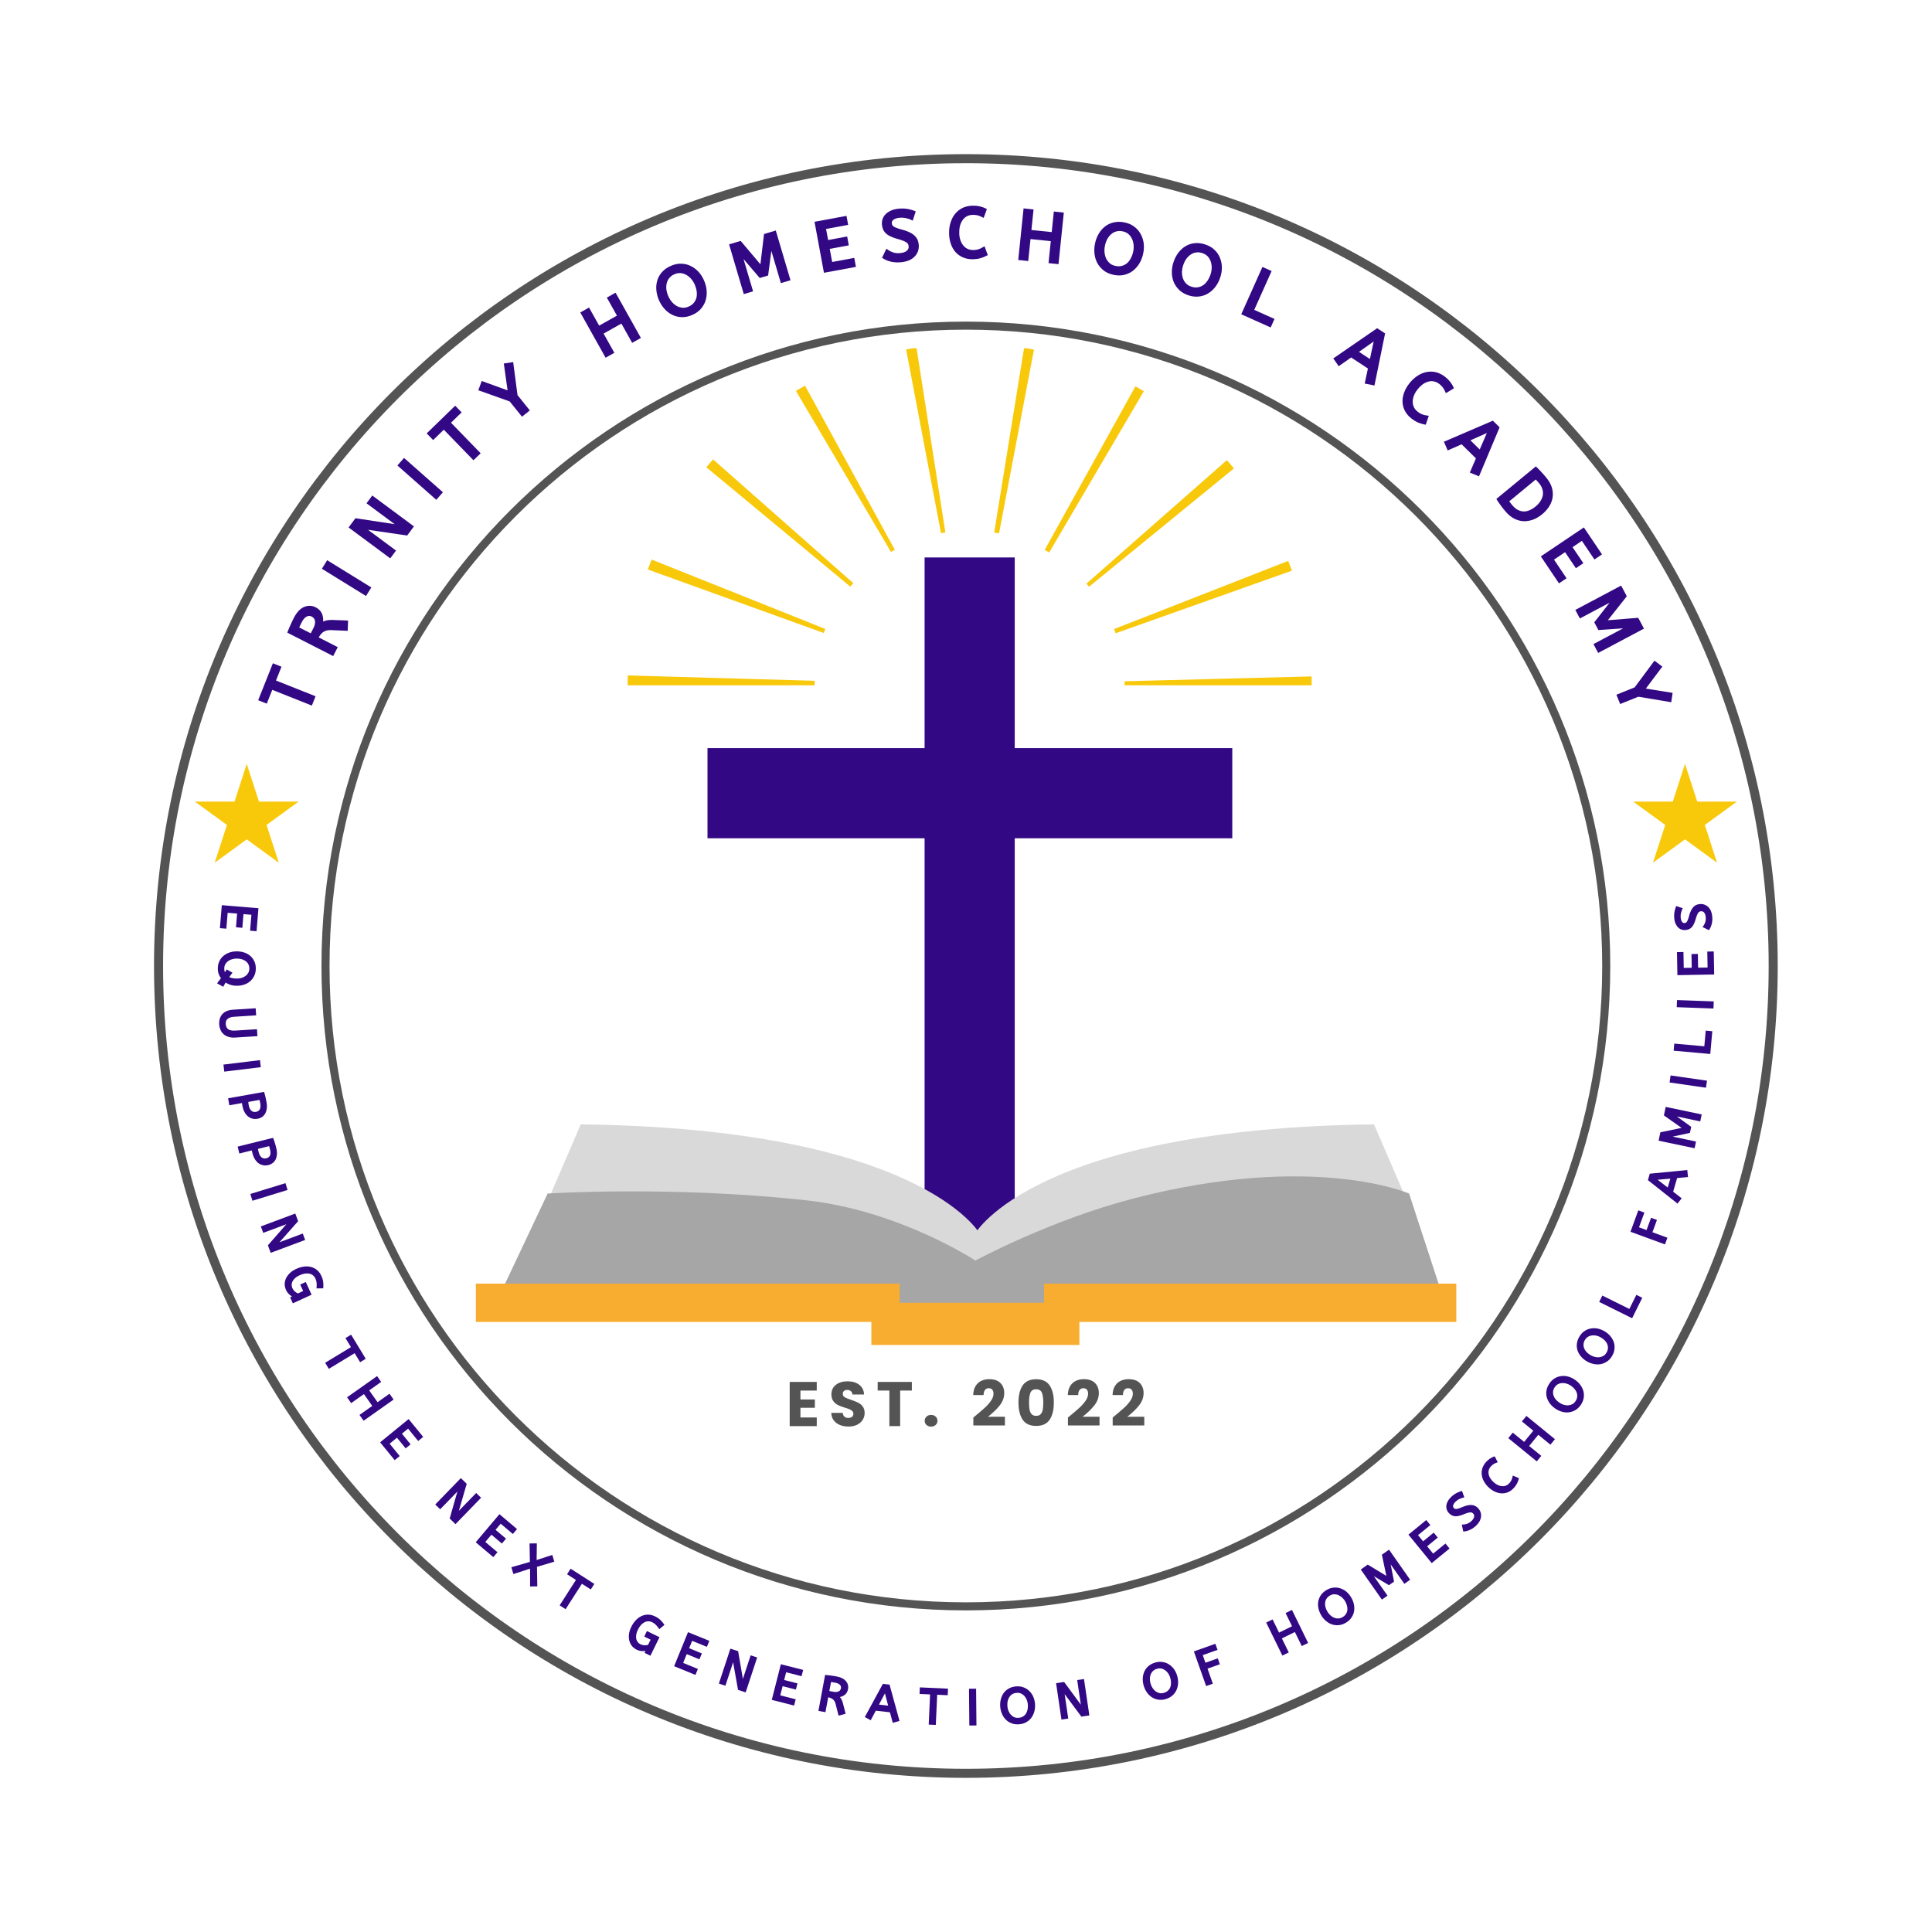 <?xml version="1.0" encoding="UTF-8"?>
<svg data-bbox="114.796 114.886 1210.22 1210.22" height="1920" viewBox="0 0 1440 1440" width="1920" xmlns="http://www.w3.org/2000/svg" data-type="ugc">
    <g>
        <defs>
            <clipPath id="98f72134-ca44-4850-bebf-e161c6ad7f40">
                <path d="M114.797 114.887h1210.219v1210.218H114.796Zm0 0"/>
            </clipPath>
            <clipPath id="a287b561-e64f-4655-badd-ef2a23153eb6">
                <path d="M719.906 114.887c-334.195 0-605.11 270.918-605.11 605.11 0 334.194 270.915 605.108 605.11 605.108 334.192 0 605.11-270.914 605.11-605.109 0-334.191-270.918-605.11-605.11-605.11m0 0"/>
            </clipPath>
            <clipPath id="fef4dafa-47d9-417c-9ee8-8ad4007b985b">
                <path d="M239.61 239.703h960.585v960.586H239.61Zm0 0"/>
            </clipPath>
            <clipPath id="a708f2f5-428b-4298-9fe3-edcfde55168c">
                <path d="M719.902 239.703c-265.257 0-480.293 215.031-480.293 480.293 0 265.258 215.036 480.293 480.293 480.293s480.293-215.035 480.293-480.293c0-265.262-215.035-480.293-480.293-480.293m0 0"/>
            </clipPath>
            <clipPath id="8dec70a8-d3d2-4458-84dd-3f4147a90029">
                <path d="M527.332 415.492h391.145v504.395H527.332Zm0 0"/>
            </clipPath>
            <clipPath id="acf4fdd5-eb35-4c01-862d-5aa19e4f29e1">
                <path d="M467.79 259.55h510.108v251.247H467.79Zm0 0"/>
            </clipPath>
            <clipPath id="f8feaff2-c26d-4cd9-90d9-f870a598bc18">
                <path d="M354.55 956h730.9v30h-730.9Zm0 0"/>
            </clipPath>
            <clipPath id="a9feefec-1785-4bfc-9dc1-07e8110e4874">
                <path d="M649 971h156v31.52H649Zm0 0"/>
            </clipPath>
            <clipPath id="561c8036-744c-4e97-b9f1-0933860a7703">
                <path d="M145.258 569.344h77.41v73.668h-77.41Zm0 0"/>
            </clipPath>
            <clipPath id="fbded79b-ba79-44ca-874e-67a9f51ea4c3">
                <path d="m183.902 569.344 9.125 28.136h29.524l-23.887 17.391 9.125 28.14-23.887-17.39-23.882 17.39 9.12-28.14-23.882-17.39h29.523Zm0 0"/>
            </clipPath>
            <clipPath id="fd2e8789-5836-4fff-a7a4-f1b70da2ed2d">
                <path d="M1217.266 569.344h77.41v73.668h-77.41Zm0 0"/>
            </clipPath>
            <clipPath id="fe3f6ac1-360b-42c6-9529-3f7e3b3bdecf">
                <path d="m1255.914 569.344 9.121 28.136h29.524l-23.883 17.391 9.12 28.14-23.882-17.39-23.887 17.39 9.125-28.14-23.886-17.39h29.523Zm0 0"/>
            </clipPath>
        </defs>
        <g clip-path="url(#98f72134-ca44-4850-bebf-e161c6ad7f40)">
            <g clip-path="url(#a287b561-e64f-4655-badd-ef2a23153eb6)">
                <path stroke-width="13.5" stroke="#545454" d="M719.906 114.887c-334.195 0-605.11 270.918-605.11 605.11 0 334.194 270.915 605.109 605.11 605.109 334.192 0 605.11-270.915 605.11-605.11 0-334.191-270.918-605.11-605.11-605.11Zm0 0" fill="none"/>
            </g>
        </g>
        <path d="m192.565 677.866-1.266 15.297-.078.906-.922-.078-2.968-.25-.922-.078.078-.906.906-10.937-5.922-.485-.765 9.297-.078.906-.922-.078-2.922-.25-.89-.078.077-.906.766-9.297-7.047-.578-.906 10.937-.078.906-.907-.078-2.984-.25-.906-.078.078-.906 1.266-15.297.078-.922.906.078 25.484 2.125.922.078Zm0 0" fill="#320884"/>
        <path d="M176.697 709.1q2.95.028 5.515.906c1.719.601 3.207 1.469 4.469 2.594q1.875 1.687 2.953 4.078.529 1.171.781 2.53.264 1.36.235 2.86c-.024 2-.422 3.785-1.204 5.36a12.6 12.6 0 0 1-3.109 4.03c-1.281 1.071-2.777 1.892-4.484 2.454q-2.58.843-5.469.813-3.035-.035-5.25-.938a19 19 0 0 1-1.078-.437c-.344-.157-.68-.325-1-.5q-.471-.27-.906-.516l-1.344 2.36-.438.78-.797-.437-2.875-1.61-.906-.515.625-.844 2.281-2.968a13.3 13.3 0 0 1-1.578-2.86q-.795-1.985-.765-4.515.047-3.035 1.218-5.391a11.6 11.6 0 0 1 3.11-3.984q1.997-1.627 4.562-2.47 2.56-.814 5.453-.78m-6.97 13.89 2.657 1.5.906.5-.64.844-1.782 2.437c.32.145.641.274.953.391a7 7 0 0 0 1.016.281q1.575.373 3.625.407a13 13 0 0 0 3.547-.454 11.8 11.8 0 0 0 2.969-1.468q.435-.33.812-.688.373-.361.688-.781a7 7 0 0 0 .578-.875q.75-1.331.765-3.078.031-1.752-.625-3.14a6.2 6.2 0 0 0-1.859-2.298q-.252-.188-.516-.375a6 6 0 0 0-.53-.328 9 9 0 0 0-.579-.312 52 52 0 0 0-.64-.282 9 9 0 0 0-.641-.234q-1.752-.533-3.797-.562a12.8 12.8 0 0 0-3.578.468q-.846.248-1.61.594-.75.358-1.406.844-.344.247-.625.5c-.18.164-.355.344-.531.531q-.251.294-.484.594-.222.312-.438.64-.377.655-.578 1.422a7.3 7.3 0 0 0-.203 1.64q-.019 1.39.297 2.5c.031.071.054.15.078.235a.8.8 0 0 0 .078.203l.89-1.343.454-.735Zm0 0" fill="#320884"/>
        <path d="m191.614 768.048.203 3.344.063.906-.922.047-15.672.984q-2.565.172-4.703-.437-2.109-.598-3.703-1.875a11 11 0 0 1-.578-.563q-.268-.3-.547-.593a4.5 4.5 0 0 1-.516-.625 13 13 0 0 1-.422-.703 10 10 0 0 1-.359-.735c-.601-1.242-.953-2.64-1.047-4.203q-.311-4.844 2.406-7.797 2.703-2.905 8-3.234l15.829-1 .922-.047.062.906.219 3.469.062.906-.922.047-15.28.969q-3.393.2-5.079 1.64a3.54 3.54 0 0 0-1.094 1.579q-.33.936-.25 2.265.17 2.67 1.828 3.828 1.795 1.231 5.235 1.016l15.281-.969.922-.047Zm0 0" fill="#320884"/>
        <path d="m167.435 793.372 25.39-3.093.923-.11.125.907.406 3.453.11.89-.923.11-25.39 3.093-.906.11-.11-.89-.406-3.454-.125-.906Zm0 0" fill="#320884"/>
        <path d="M197.062 814.606q.434 1.499.844 3.25.405 1.764.75 3.75.45 2.467.203 4.516-.048.387-.11.703a5 5 0 0 1-.14.656 7 7 0 0 1-.187.641 13 13 0 0 1-.438 1.156q-.128.282-.25.578a8 8 0 0 1-2.39 2.657 8.6 8.6 0 0 1-3.313 1.328q-2.237.404-4.14-.14a8.65 8.65 0 0 1-3.391-1.892 11.4 11.4 0 0 1-1.328-1.484 12 12 0 0 1-1.125-1.828q-.939-1.94-1.391-4.437a22 22 0 0 1-.125-.657q-.047-.345-.094-.656a8 8 0 0 0-.094-.594l-8.515 1.516-.89.156-.157-.89-.61-3.407-.156-.906.89-.156 25.126-4.485.781-.14Zm-11.672 9.063q.529 2.919 2 4.203 1.406 1.2 3.422.844 1.905-.346 2.797-1.875.873-1.642.375-4.485-.066-.328-.125-.64a6 6 0 0 0-.125-.594 10 10 0 0 1-.11-.562 9 9 0 0 0-.171-.75l-8.375 1.5.031.546.063.547q.046.294.093.61.06.327.125.656m0 0" fill="#320884"/>
        <path d="M203.831 848.822a49 49 0 0 1 1.078 3.203c.344 1.133.676 2.36 1 3.672q.61 2.437.485 4.516-.018.358-.047.688a6 6 0 0 1-.11.671 11 11 0 0 1-.312 1.25 10 10 0 0 1-.203.594c-.063.188-.133.383-.203.594a8.1 8.1 0 0 1-2.203 2.797 8.8 8.8 0 0 1-3.235 1.547q-2.202.543-4.125.109a8.9 8.9 0 0 1-3.531-1.656q-.738-.597-1.406-1.39-.674-.8-1.235-1.75c-.71-1.25-1.265-2.696-1.671-4.329q-.08-.316-.172-.656a11 11 0 0 1-.141-.64 5 5 0 0 0-.125-.579l-8.406 2.078-.875.219-.219-.89-.828-3.36-.219-.89.875-.22 24.766-6.125.781-.203Zm-11.047 9.813q.716 2.889 2.297 4.078 1.465 1.091 3.469.594 1.873-.456 2.656-2.032.763-1.721.078-4.515-.08-.33-.156-.625c-.055-.2-.11-.39-.172-.578a6 6 0 0 1-.14-.563 18 18 0 0 0-.22-.734l-8.265 2.047.047.547q.061.248.11.53.058.294.14.61.075.327.156.64m0 0" fill="#320884"/>
        <path d="m187.46 889.645 24.453-7.516.875-.266.266.891 1.016 3.313.265.859-.875.265-24.453 7.516-.86.266-.265-.86-1.016-3.312-.265-.89Zm0 0" fill="#320884"/>
        <path d="m213.443 912.46-16.391 6.126-.844.312-.328-.86-1.14-3.062-.329-.875.844-.312 23.953-8.953.875-.328.328.875 1.61 4.296.187.516-.375.422-13.531 15.281 16.484-6.156.875-.328.313.844 1.156 3.078.313.859-.875.328-23.954 8.953-.843.313-.313-.86-.86-2.28-.734-1.97-.187-.515.344-.39Zm0 0" fill="#320884"/>
        <path d="m228.281 956.371 3.578 7.797.391.828-.812.375-12.328 5.672-.829.375-.39-.828-1.281-2.782-.376-.828.829-.375.625-.28a18 18 0 0 1-1.672-1.204q-1.782-1.423-2.797-3.625-1.031-2.236-1.031-4.484c.02-.493.07-.985.156-1.485q.122-.737.344-1.469.234-.72.562-1.421 1.044-2.061 2.938-3.86a15 15 0 0 1 2.093-1.64 21 21 0 0 1 2.547-1.391c1.938-.883 3.836-1.445 5.703-1.687q2.795-.357 5.266.265a7.8 7.8 0 0 1 1.61.547q.778.344 1.5.766c.488.28.96.617 1.421 1q1.969 1.674 3.203 4.39c.72 1.551 1.164 3.004 1.344 4.36q.013.262.031.484.03.217.047.422.03.216.031.437c0 .157.004.305.016.453.02.157.031.305.031.454q-.002.233-.015.437-.002.2-.016.422a6 6 0 0 0-.016.453q.013.217-.015.422l-.047.844-.844.031-3.156.031-1.016.031.078-1q.03-.55.047-1.093.012-.549 0-1.11-.018-.564-.078-1.047a10.5 10.5 0 0 0-.312-1.546 10 10 0 0 0-.578-1.61 7 7 0 0 0-.75-1.265 5.5 5.5 0 0 0-1-1.016q-1.05-.906-2.485-1.25c-1.031-.219-2.18-.258-3.437-.125q-1.923.282-4.11 1.297-1.969.89-3.28 2.062-1.268 1.154-1.954 2.438a5.3 5.3 0 0 0-.64 2.515q-.034.64.109 1.297c.094.438.242.88.453 1.328.125.258.266.516.422.766s.32.485.5.703l.547.61q.262.31.578.53c.125.102.254.204.39.298q.219.14.407.281.198.153.422.266.106.059.265.14.17.094.328.156a3 3 0 0 0 .25.11l3.89-1.797-1.827-3.969-.39-.844.827-.375 2.5-1.156.813-.375Zm0 0" fill="#320884"/>
        <path d="m262.174 995.575 9.953 16.39.484.797-.797.469-2.609 1.593-.797.485-.484-.797-3.594-5.922-18.453 11.203-.781.469-.485-.797-1.797-2.953-.468-.781.78-.469 18.454-11.203-3.61-5.938-.468-.78.797-.485 2.61-1.594.796-.469Zm0 0" fill="#320884"/>
        <path d="m277.465 1047.885-6.219-8.812-8.781 6.203-.734.515-.516-.734-2-2.844-.531-.75.734-.515 20.89-14.75.75-.532.532.75 2 2.844.516.734-.75.532-8.172 5.78 6.218 8.813 8.172-5.78.75-.532.531.75 2 2.828.532.75-.75.531-20.89 14.75-.735.516-.531-.75-2-2.828-.532-.75.735-.516Zm0 0" fill="#320884"/>
        <path d="m305.145 1058.406 9.704 11.875.578.703-.72.578-2.312 1.89-.703.579-.578-.704-6.937-8.5-4.61 3.766 5.906 7.234.563.704-.719.578-2.265 1.859-.704.563-.562-.704-5.906-7.234-5.469 4.469 6.938 8.5.578.703-.704.578-2.328 1.89-.703.579-.578-.703-9.703-11.875-.578-.72.703-.577 19.813-16.172.718-.578Zm0 0" fill="#320884"/>
        <path d="m340.907 1111.711-12.188 12.563-.625.656-.656-.64-2.36-2.282-.656-.64.625-.657 17.813-18.36.64-.655.656.64 3.297 3.203.391.375-.125.532-5.703 19.625 12.265-12.641.641-.656.64.625 2.36 2.297.656.64-.64.657-17.813 18.359-.625.656-.656-.64-1.75-1.704-1.5-1.453-.39-.39.124-.516Zm0 0" fill="#320884"/>
        <path d="m372.95 1129.171 11.718 9.906.703.578-.594.704-1.921 2.28-.594.704-.703-.578-8.375-7.078-3.844 4.547 7.125 6.015.688.578-.594.719-1.89 2.219-.579.703-.687-.578-7.126-6.016-4.562 5.39 8.375 7.079.703.578-.578.688-1.937 2.296-.579.688-.703-.578-11.719-9.907-.703-.593.578-.688 16.5-19.547.594-.703Zm0 0" fill="#320884"/>
        <path d="m394.949 1164.157-.235-12.86-.03-.921h.921l3.594-.016.922-.015v.921l-.156 11.485 10.812-3.5.875-.266.266.89.953 3.235.25.875-.86.266-12.03 3.578.233 13.64v.922h-.921l-3.547.063h-.89v-.89l-.032-12.376-11.547 3.735-.89.265-.25-.875-.985-3.312-.25-.86.875-.265Zm0 0" fill="#320884"/>
        <path d="m426.052 1169.695 16.156 10.36.781.5-.5.78-1.64 2.579-.5.781-.782-.5-5.843-3.734-11.657 18.171-.484.766-.766-.5-2.921-1.875-.766-.484.484-.766 11.657-18.172-5.86-3.765-.75-.485.5-.781 1.64-2.578.5-.781Zm0 0" fill="#320884"/>
        <path d="m483.015 1216.09 7.703 3.765.828.407-.39.812-5.97 12.188-.406.812-.828-.406-2.75-1.344-.812-.39.406-.813.297-.625q-1.002.124-2.063.125-2.25.03-4.437-1.031c-1.469-.72-2.68-1.668-3.625-2.844a10 10 0 0 1-.828-1.235q-.376-.656-.657-1.359c-.18-.469-.328-.953-.453-1.453-.355-1.5-.418-3.117-.187-4.86.101-.831.297-1.69.578-2.577q.434-1.342 1.11-2.688 1.404-2.871 3.343-4.906 1.933-2.063 4.266-3.14c.5-.25 1.023-.446 1.578-.595a14 14 0 0 1 1.656-.359q.827-.122 1.719-.11 2.577.048 5.265 1.36 2.298 1.143 3.797 2.563.17.175.328.328.172.158.313.312.14.142.281.313.153.175.313.343.17.159.312.329c.094.117.18.23.266.343q.122.158.25.344.14.188.281.36c.102.105.188.214.25.328l.484.703-.625.53-2.437 2.032-.75.656-.578-.828q-.317-.42-.656-.86a14 14 0 0 0-.704-.858 9 9 0 0 0-.718-.75 8.7 8.7 0 0 0-1.22-1.032q-.673-.467-1.483-.86a7 7 0 0 0-1.375-.515 5.4 5.4 0 0 0-1.391-.156c-.938-.031-1.852.18-2.734.625q-1.408.69-2.75 2.063-1.3 1.44-2.36 3.609-.955 1.938-1.219 3.672c-.18 1.136-.171 2.168.016 3.094a5.65 5.65 0 0 0 1.078 2.375q.405.513.922.921.53.423 1.188.75.387.188.812.329.42.153.828.218.404.095.797.14.404.06.797.048.247-.001.5-.031.247-.019.5-.032a4 4 0 0 0 .484-.062l.297-.047q.169-.036.344-.094c.125-.031.207-.055.25-.062l1.89-3.844-3.921-1.922-.828-.406.39-.813 1.219-2.484.39-.813Zm0 0" fill="#320884"/>
        <path d="m513.667 1216.868 14.218 5.797.828.328-.359.843-1.125 2.766-.344.86-.828-.329-10.156-4.156-2.25 5.516 8.625 3.531.844.344-.344.843-1.11 2.704-.343.843-.844-.343-8.625-3.532-2.672 6.547 10.156 4.156.829.329-.329.828-1.14 2.781-.344.844-.828-.328-14.219-5.797-.844-.36.344-.843 9.656-23.688.36-.844Zm0 0" fill="#320884"/>
        <path d="m546.421 1238.95-5.469 16.626-.28.86-.86-.282-3.125-1.031-.875-.282.281-.859 8-24.297.297-.875.875.281 4.375 1.438.515.172.094.547 3.453 20.14 5.5-16.734.297-.875.86.281 3.125 1.031.875.282-.297.875-8 24.296-.282.86-.875-.281-2.312-.766-2-.656-.516-.172-.093-.516Zm0 0" fill="#320884"/>
        <path d="m582.883 1240.648 14.875 3.781.875.219-.219.906-.75 2.89-.219.891-.875-.218-10.625-2.703-1.469 5.765 9.032 2.297.89.219-.234.89-.719 2.829-.219.89-.89-.219-9.031-2.296-1.735 6.843 10.625 2.703.875.22-.234.874-.735 2.906-.218.875-.875-.218-14.875-3.782-.89-.234.218-.875 6.312-24.781.22-.906Zm0 0" fill="#320884"/>
        <path d="m624.782 1277.8-1.86-7.391q-.61-2.498-2.015-3.719a5.8 5.8 0 0 0-.969-.687 8 8 0 0 0-1.203-.532 14 14 0 0 0-1.437-.421l-1.891 10.203-.172.89-.89-.156-3.423-.64-.906-.157.172-.89 4.64-25.094.157-.813.86.063c.656.074 1.288.148 1.906.219q.918.094 1.797.218 1.747.223 3.78.61 2.42.439 4.188 1.265 1.81.892 2.875 2.14c.758.856 1.282 1.794 1.563 2.813.281 1.024.316 2.094.11 3.22q-.55 2.986-2.735 4.515c-.906.648-2.024 1.117-3.344 1.406.164.188.313.371.438.547q.199.251.359.578.248.394.484.828.235.422.422.938.389.956.719 2.328l1.64 6.375.22.89-.86.235-3.485.937-.89.188Zm-2.328-23.625a41 41 0 0 0-1.156-.22 31 31 0 0 0-.985-.155 4 4 0 0 0-.344-.047 8 8 0 0 0-.312-.047q-.143-.03-.25-.063l-1.25 6.735 3.047.578c1.539.281 2.836.18 3.89-.313q1.371-.656 1.688-2.343.122-.67-.031-1.282-.16-.622-.688-1.203-.518-.574-1.422-.984-.891-.422-2.187-.656m0 0" fill="#320884"/>
        <path d="m645.013 1278.993 12.719-23.375.297-.563.61.063 3.78.437.61.063.156.625 7.031 25.61.235.858-.875.235-3.313.922-.86.265-.234-.906-1.859-6.984-10.531-1.203-3.375 6.328-.422.828-.781-.438-2.813-1.562-.844-.422Zm10.11-8.469 6.874.781-2.421-9.172Zm0 0" fill="#320884"/>
        <path d="m686.508 1257.717 19.171.875.922.047-.047.922-.14 3.047-.031.921-.922-.046-6.938-.313-.984 21.578-.047.906-.922-.046-3.469-.157-.89-.047.047-.906.984-21.578-6.953-.312-.906-.047.03-.922.141-3.047.047-.922Zm0 0" fill="#320884"/>
        <path d="m722.479 1285.204-.234-25.578v-.922l.922-.015 3.468-.032h.907v.922l.234 25.579.016.906h-.907l-3.468.031-.922.016Zm0 0" fill="#320884"/>
        <path d="M745.504 1271.937q-.202-2.937.5-5.563.702-2.655 2.219-4.672a11.6 11.6 0 0 1 3.89-3.281c.758-.414 1.594-.75 2.5-1q1.36-.374 2.86-.484 1.499-.094 2.875.078c.914.117 1.789.343 2.625.687.832.305 1.601.688 2.312 1.157q1.078.69 1.985 1.609 1.81 1.781 2.906 4.265 1.06 2.502 1.265 5.391c.133 1.918-.03 3.746-.5 5.485a17 17 0 0 1-.562 1.671 11 11 0 0 1-.75 1.579q-.423.75-.922 1.437-.767 1.049-1.75 1.89a13 13 0 0 1-2.11 1.47q-2.345 1.31-5.405 1.515-3.065.217-5.532-.75a20 20 0 0 1-1.172-.531q-.579-.295-1.125-.64a21 21 0 0 1-1.047-.75 9 9 0 0 1-.937-.86q-1.8-1.795-2.844-4.328c-.718-1.657-1.148-3.446-1.281-5.375m5.36-.375q.059.907.25 1.797.198.876.515 1.718.358.831.781 1.563c.282.48.602.922.969 1.328a3 3 0 0 0 .36.39q.187.159.374.344.2.174.407.344.215.157.437.297.232.127.453.265.235.128.469.25 1.435.628 3.234.5.656-.045 1.235-.156a7 7 0 0 0 1.062-.312q.498-.2.922-.453a6.7 6.7 0 0 0 2.25-2.063c.195-.289.367-.594.516-.906a7 7 0 0 0 .406-1.016q.186-.545.344-1.11.375-1.808.234-3.859a11.2 11.2 0 0 0-.797-3.468 9.3 9.3 0 0 0-1.75-2.875 7.8 7.8 0 0 0-2.515-1.875q-1.44-.622-3.22-.5a9 9 0 0 0-.874.11 8 8 0 0 0-.828.171 6 6 0 0 0-.766.266q-.344.159-.672.359-.689.375-1.234.89a6.5 6.5 0 0 0-.985 1.173c-.593.875-1.039 1.886-1.328 3.03q-.39 1.782-.25 3.798m0 0" fill="#320884"/>
        <path d="m793.534 1262.712 2.547 17.312.125.89-.906.141-3.234.47-.922.14-.125-.89-3.735-25.298-.14-.922.922-.14 4.546-.672.532-.078.343.453 12.11 16.438-2.578-17.407-.14-.922.905-.125 3.25-.484.907-.14.14.921 3.735 25.297.125.89-.907.141-2.422.36-2.062.297-.547.093-.312-.422Zm0 0" fill="#320884"/>
        <path d="M852.393 1256.22q-.78-2.859-.61-5.578.159-2.731 1.266-5a11.4 11.4 0 0 1 3.157-3.984 11.2 11.2 0 0 1 2.25-1.469 14.7 14.7 0 0 1 2.703-1.047 14.6 14.6 0 0 1 2.828-.484 10 10 0 0 1 2.703.156q1.342.188 2.531.656 1.185.47 2.25 1.203 2.122 1.378 3.688 3.594 1.53 2.237 2.297 5.031.78 2.784.593 5.485a15 15 0 0 1-.203 1.75 13 13 0 0 1-.422 1.687 21 21 0 0 1-.609 1.61 12.5 12.5 0 0 1-1.36 2.187 12.2 12.2 0 0 1-1.78 1.844q-2.035 1.752-5 2.578-2.956.813-5.563.344-.644-.123-1.281-.281-.627-.171-1.22-.407a16 16 0 0 1-1.155-.547 14 14 0 0 1-1.078-.625q-2.126-1.435-3.672-3.703-1.53-2.215-2.313-5m5.172-1.437q.246.878.61 1.703.374.814.843 1.594.528.737 1.078 1.375.546.628 1.219 1.109.186.175.406.297c.157.086.305.172.453.265q.235.128.47.25.245.111.5.204.245.093.5.172.247.08.484.171 1.546.33 3.28-.156.622-.17 1.173-.406a7 7 0 0 0 .984-.516c.3-.195.57-.406.813-.625a6.7 6.7 0 0 0 1.796-2.453q.2-.48.329-.984.123-.499.187-1.078.075-.576.11-1.141a14 14 0 0 0-.532-3.844 11.9 11.9 0 0 0-1.437-3.25 9.3 9.3 0 0 0-2.297-2.453 8.1 8.1 0 0 0-2.828-1.36q-1.548-.327-3.266.141-.423.129-.828.282a7 7 0 0 0-.781.359 7 7 0 0 0-.688.406q-.313.223-.594.469a6.2 6.2 0 0 0-1.03 1.14 7 7 0 0 0-.75 1.329q-.61 1.454-.704 3.219-.034 1.829.5 3.78m0 0" fill="#320884"/>
        <path d="m890.73 1230.559 14.28-5.063.875-.297.297.875 1 2.813.313.86-.875.296-10.156 3.594 2 5.656 8.343-2.937.86-.313.297.86.953 2.687.297.86-.86.312-8.344 2.938 3.672 10.374.297.86-.86.312-3.265 1.157-.875.296-.297-.859-8.53-24.11-.298-.874Zm0 0" fill="#320884"/>
        <path d="m965.127 1216.414-9.688 4.75 4.735 9.656.406.813-.813.406-3.125 1.515-.828.407-.406-.813-11.25-22.969-.406-.828.828-.406 3.125-1.516.812-.406.407.828 4.406 9 9.687-4.75-4.406-9-.406-.828.828-.406 3.11-1.516.812-.406.406.828 11.25 22.969.406.812-.812.407-3.11 1.515-.828.406-.406-.812Zm0 0" fill="#320884"/>
        <path d="M984.72 1203.851q-1.5-2.531-2.032-5.203-.575-2.685-.078-5.172a11.6 11.6 0 0 1 1.984-4.656 11.7 11.7 0 0 1 1.813-2.015q1.048-.938 2.343-1.704a15 15 0 0 1 2.61-1.218 10.3 10.3 0 0 1 2.656-.547 11 11 0 0 1 2.578 0q1.28.14 2.5.562 2.421.785 4.5 2.532 2.062 1.751 3.516 4.25 1.464 2.484 2.015 5.14.17.86.25 1.75.077.893.032 1.75a16 16 0 0 1-.188 1.688c-.148.855-.39 1.68-.734 2.468a14 14 0 0 1-1.235 2.25q-1.517 2.222-4.171 3.782-2.644 1.546-5.282 1.78-.656.048-1.297.048-.644-.013-1.28-.078-.628-.076-1.266-.204-.628-.14-1.203-.343-2.438-.827-4.5-2.61-2.077-1.747-3.532-4.25m4.624-2.734q.458.784 1.031 1.5.562.72 1.235 1.328.67.58 1.375 1.047.703.457 1.453.766.247.112.5.171.247.064.5.141.246.065.516.125c.175.031.347.055.515.063q.263.018.531.03.263.02.532.032 1.56-.076 3.11-.984a9.5 9.5 0 0 0 1.03-.688 7.5 7.5 0 0 0 .828-.765q.357-.404.625-.813a6.75 6.75 0 0 0 1.079-2.828q.076-.53.078-1.047c0-.351-.032-.719-.094-1.094a18 18 0 0 0-.203-1.14 13.8 13.8 0 0 0-1.485-3.578 11.7 11.7 0 0 0-2.265-2.735 9.3 9.3 0 0 0-2.844-1.797 7.55 7.55 0 0 0-3.094-.562q-1.58.065-3.109.969-.376.221-.734.484a15 15 0 0 0-.657.547q-.31.269-.562.578c-.164.2-.313.402-.438.61a6.5 6.5 0 0 0-.718 1.359 6.4 6.4 0 0 0-.36 1.5q-.218 1.564.156 3.281c.293 1.18.782 2.344 1.47 3.5m0 0" fill="#320884"/>
        <path d="m1036.518 1165.984 2.407 12.282.109.578-.469.343-2.812 1.97-.485.343-.53-.297-10.782-6.453 9.703 13.828.516.735-.735.515-2.687 1.89-.766.532-.515-.734-14.704-20.938-.53-.75.765-.531 2.078-1.469 1.89-1.328.47-.328.53.312 13.313 8.079-3.172-15.204-.11-.609.485-.328 1.828-1.281 2.235-1.579.75-.53.53.75 14.704 20.937.516.734-.75.531-2.844 2-.734.516-.516-.734Zm0 0" fill="#320884"/>
        <path d="m1050.473 1143.238 11.875-9.704.703-.578.578.72 1.89 2.312.594.703-.703.578-8.484 6.937 3.765 4.61 7.22-5.907.702-.578.578.72 1.86 2.265.578.703-.703.578-7.219 5.906 4.469 5.469 8.484-6.937.703-.579.563.688 1.906 2.328.578.703-.703.578-11.875 9.703-.703.594-.578-.703-16.203-19.797-.578-.719Zm0 0" fill="#320884"/>
        <path d="M1090.593 1136.296a15 15 0 0 0 1.578-.203 9 9 0 0 0 1.547-.453q1.499-.563 2.968-1.922.89-.824 1.376-1.61.48-.778.656-1.515.265-1.418-.672-2.437-.08-.076-.172-.157a1.8 1.8 0 0 0-.36-.312 1 1 0 0 0-.187-.125 2 2 0 0 0-.187-.094c-.274-.156-.625-.226-1.063-.219q-.736 0-1.86.282-1.236.346-2.984 1.03c-1.343.563-2.539.962-3.593 1.188q-1.641.458-3 .375a8 8 0 0 1-.922-.14 9 9 0 0 1-.875-.235 7 7 0 0 1-.813-.343q-1.138-.623-2.187-1.75a6.7 6.7 0 0 1-1.532-2.625q-.468-1.465-.234-3.094c.149-1.031.531-2.102 1.156-3.219q.909-1.574 2.532-3.11 1.735-1.606 3.453-2.562a19.6 19.6 0 0 1 3.64-1.562l.844-.219.297.813 1.078 3.046.36.97-1 .234q-.451.065-.891.218-.434.158-.89.344-.468.188-1.016.422a12 12 0 0 0-2.657 1.89q-.794.739-1.25 1.454-.468.704-.609 1.343a2.8 2.8 0 0 0-.094.766q.017.345.157.625.128.269.375.531.393.424.78.625.316.189.907.172a5 5 0 0 0 .766-.094q.422-.074.968-.25.269-.091.579-.171c.21-.063.433-.133.671-.22q.347-.138.735-.296.392-.17.843-.328 2.158-.92 3.844-1.313l.703-.14q.33-.059.657-.094c.226-.02.453-.035.671-.047q.329-.03.61-.047a2.2 2.2 0 0 1 .562.047q1.53.112 2.704.734 1.168.61 2.187 1.688 1.359 1.471 1.844 3.172a7.8 7.8 0 0 1 .234 3.422q-.234 1.722-1.265 3.422-.986 1.628-2.563 3.093-2.064 1.925-4.297 2.922c-1.492.7-2.906 1.11-4.25 1.235l-.844.062-.14-.797-.719-3.328-.219-1.047Zm0 0" fill="#320884"/>
        <path d="M1113.063 1104.525c.356.336.711.64 1.063.921q.532.423 1.078.75.55.329 1.078.61c1.086.512 2.144.805 3.187.875q.529.033 1.016.031.499-.012.969-.125.482-.105.953-.281 1.326-.529 2.406-1.672 1.123-1.2 1.672-2.312.545-1.173.828-2.485l.25-1.047.984.422 2.844 1.203.75.328-.203.75a18 18 0 0 1-1.297 3.297q-.907 1.723-2.547 3.469-1.863 1.97-4.125 2.938-2.25.953-4.734.859-2.438-.075-4.922-1.219-2.497-1.124-4.812-3.297-2.233-2.107-3.516-4.531-1.325-2.451-1.578-4.937a11.6 11.6 0 0 1 .562-4.985q.438-1.2 1.141-2.344.689-1.156 1.672-2.187 1.345-1.435 2.703-2.344a16.5 16.5 0 0 1 2.781-1.469l.766-.28.422.734 1.406 2.765.438.922-.938.375a10.4 10.4 0 0 0-2.094.984 4 4 0 0 0-.64.438q-.294.235-.641.547-.341.313-.687.687a8 8 0 0 0-.922 1.188 6.5 6.5 0 0 0-.625 1.312q-.234.676-.297 1.39-.077.72.015 1.47.095.737.36 1.515.253.77.687 1.578c.594 1.063 1.446 2.118 2.547 3.157m0 0" fill="#320884"/>
        <path d="m1146.558 1069.4-6.812 8.343 8.328 6.797.703.578-.563.703-2.203 2.688-.578.718-.703-.578-19.828-16.156-.703-.594.578-.718 2.203-2.688.563-.703.703.594 7.765 6.328 6.813-8.344-7.766-6.328-.703-.594.594-.719 2.187-2.687.578-.703.704.593 19.828 16.157.703.578-.578.703-2.188 2.688-.594.718-.703-.578Zm0 0" fill="#320884"/>
        <path d="M1159.098 1049.779q-2.42-1.686-4.015-3.86-1.624-2.2-2.235-4.671a11.4 11.4 0 0 1-.14-5.063c.156-.875.43-1.738.812-2.594a15 15 0 0 1 1.422-2.515q.846-1.231 1.844-2.188a11 11 0 0 1 2.187-1.64 11.3 11.3 0 0 1 2.36-1.079q1.218-.403 2.484-.53 2.55-.282 5.14.421 2.608.739 4.985 2.39 2.373 1.641 3.985 3.844.498.705.937 1.485.45.767.766 1.562.31.799.562 1.625.31 1.253.344 2.547.047 1.284-.188 2.563-.44 2.64-2.203 5.172c-1.168 1.68-2.523 2.953-4.062 3.828q-.563.314-1.157.578-.578.27-1.187.469-.611.187-1.234.328-.626.141-1.235.218c-1.695.18-3.422.016-5.172-.484s-3.414-1.3-5-2.406m3.079-4.406q.752.516 1.562.921c.531.274 1.086.508 1.656.704q.861.233 1.688.375a8 8 0 0 0 1.656.078q.27 0 .516-.047l.5-.094.53-.094q.266-.06.5-.156.249-.107.5-.203.25-.093.485-.187 1.407-.715 2.438-2.204c.25-.351.46-.703.64-1.046a7 7 0 0 0 .422-1.032q.154-.514.219-1 .265-1.593-.203-3.047a7 7 0 0 0-.36-.953 9 9 0 0 0-.53-.953q-.317-.482-.657-.953-1.171-1.454-2.86-2.625c-1-.695-2.066-1.219-3.202-1.562a9.5 9.5 0 0 0-3.344-.422 7.3 7.3 0 0 0-3.032.78q-1.387.72-2.406 2.173-.246.363-.468.75a6 6 0 0 0-.375.765q-.172.375-.266.75c-.07.25-.125.5-.156.75a6.5 6.5 0 0 0-.063 1.532q.047.75.281 1.5.438 1.518 1.516 2.937 1.159 1.426 2.813 2.563m0 0" fill="#320884"/>
        <path d="M1182.758 1014.66q-2.56-1.485-4.313-3.548-1.793-2.074-2.61-4.484a11.5 11.5 0 0 1-.5-5.047q.142-1.313.594-2.625a15 15 0 0 1 1.204-2.625 15 15 0 0 1 1.703-2.344 10 10 0 0 1 2.031-1.765q1.111-.796 2.281-1.281a10.5 10.5 0 0 1 2.438-.704q2.503-.514 5.14 0 2.672.535 5.157 2 2.496 1.455 4.265 3.5.56.674 1.063 1.407.515.737.89 1.515.374.77.672 1.578.422 1.238.563 2.516.139 1.267.015 2.563-.25 2.671-1.797 5.328-1.545 2.64-3.75 4.14-.55.346-1.125.657-.563.315-1.156.562c-.386.156-.781.305-1.187.438q-.611.19-1.235.296-2.514.457-5.187-.093-2.672-.515-5.156-1.985m2.718-4.641q.784.456 1.625.797.845.344 1.72.578.875.158 1.718.234a7.7 7.7 0 0 0 1.64-.047q.27-.03.516-.078.253-.06.5-.125c.168-.039.332-.094.5-.156q.265-.093.5-.203a14 14 0 0 0 .953-.453q1.326-.828 2.235-2.375.327-.561.562-1.11a6 6 0 0 0 .344-1.062q.122-.529.156-1.016a6.35 6.35 0 0 0-.437-3 5.7 5.7 0 0 0-.438-.953q-.27-.45-.61-.906-.344-.45-.718-.907a14.3 14.3 0 0 0-3.062-2.375 11.6 11.6 0 0 0-3.313-1.312 9.2 9.2 0 0 0-3.344-.156 7.3 7.3 0 0 0-2.968 1.015q-1.342.831-2.25 2.36c-.145.25-.282.508-.407.765a6 6 0 0 0-.312.797 9 9 0 0 0-.203.781q-.076.393-.094.75a6 6 0 0 0 .047 1.547c.074.493.203.98.39 1.47q.582 1.47 1.766 2.796 1.237 1.33 2.984 2.344m0 0" fill="#320884"/>
        <path d="m1223.651 968.091-6.75 13.625-.406.828-.812-.406-22.922-11.36-.813-.406.406-.828 1.532-3.11.406-.812.812.407 19.328 9.578 4.813-9.703.406-.813.813.406 2.781 1.375.813.407Zm0 0" fill="#320884"/>
        <path d="m1215.584 917.206 5.203-14.234.328-.86.86.329 2.796 1.015.875.328-.328.86-3.703 10.125 5.625 2.062 3.047-8.297.312-.875.86.313 2.671.969.86.328-.313.875-3.046 8.297 10.328 3.78.843.313-.312.844-1.188 3.266-.328.86-.843-.313-24.016-8.797-.86-.328Zm0 0" fill="#320884"/>
        <path d="m1249.612 896.521-20.844-16.515-.515-.407.171-.578 1.063-3.656.172-.594.64-.031 26.422-2.563.907-.078.078.906.343 3.407.125.89-.953.078-7.187.657-2.969 10.172 5.64 4.375.766.562-.593.703-2 2.516-.563.75Zm-6.594-11.406 1.938-6.625-9.453.812Zm0 0" fill="#320884"/>
        <path d="m1249.881 832.17 10.14 7.344.5.36-.124.562-.703 3.36-.125.593-.594.125-12.297 2.656 16.531 3.469.89.187-.171.891-.687 3.219-.188.89-.89-.187-25.032-5.25-.906-.203.187-.89.532-2.5.468-2.267.125-.562.579-.125 15.25-3.187-12.704-8.938-.468-.375.109-.578.469-2.188.562-2.672.188-.906.906.203 25.031 5.25.89.188-.187.906-.718 3.39-.188.891-.89-.187Zm0 0" fill="#320884"/>
        <path d="m1270.64 810.595-25.313-3.64-.922-.141.125-.922.5-3.437.125-.891.922.14 25.313 3.641.89.125-.125.89-.5 3.438-.125.922Zm0 0" fill="#320884"/>
        <path d="m1276.175 769.514-1.36 15.14-.078.923-.906-.078-25.469-2.297-.922-.078.078-.922.313-3.453.078-.907.922.078 21.469 1.938.968-10.781.078-.907.907.079 3.093.28.907.079Zm0 0" fill="#320884"/>
        <path d="m1276.226 751.657-25.563-.937-.922-.032.032-.922.125-3.468.03-.907.923.032 25.562.937.907.031-.032.907-.125 3.468-.031.922Zm0 0" fill="#320884"/>
        <path d="m1250.217 725.91-.282-15.344-.015-.907.921-.015 2.985-.063.922-.015.015.906.204 10.969 5.953-.11-.172-9.328-.016-.906.922-.016 2.922-.047.906-.015.016.906.172 9.328 7.062-.125-.203-10.969-.016-.906.907-.031 3-.047.906-.015.015.906.282 15.343.015.922-.906.016-25.578.469-.922.015Zm0 0" fill="#320884"/>
        <path d="M1269.6 690.11q.455-.67.812-1.375.345-.703.609-1.5.486-1.498.328-3.5-.106-1.217-.406-2.078-.31-.872-.797-1.469c-.625-.726-1.398-1.054-2.328-.984q-.106.019-.219.031a1 1 0 0 0-.234.031q-.105.017-.235.063a1.3 1.3 0 0 0-.218.078 2 2 0 0 0-.188.078q-.434.176-.828.703-.468.58-.937 1.641-.498 1.191-1.047 2.984-.574 2.111-1.266 3.547-.685 1.581-1.594 2.594a7 7 0 0 1-.672.656 8 8 0 0 1-.718.531q-.388.235-.782.422c-.8.336-1.71.54-2.734.625a7 7 0 0 1-3-.406q-1.453-.527-2.578-1.734-1.062-1.156-1.813-2.89-.687-1.7-.875-3.938-.187-2.357.141-4.282.314-1.934 1.016-3.828l.343-.797.828.25 3.063 1.047.984.328-.453.938q-.217.394-.36.828-.14.423-.28.922-.141.485-.282 1.047a11.6 11.6 0 0 0-.172 3.234c.055.73.172 1.367.36 1.906q.269.798.672 1.313.281.346.562.547.27.205.563.265.299.065.656.032c.387-.032.71-.102.969-.22q.363-.14.703-.609c.125-.187.258-.406.39-.656q.205-.388.438-.922.081-.263.203-.562.11-.31.235-.672.128-.356.234-.766.095-.42.25-.859.61-2.263 1.36-3.828l.327-.64q.159-.294.344-.563.174-.282.36-.563.173-.281.359-.515.176-.235.375-.422c.68-.75 1.422-1.301 2.234-1.657q1.221-.543 2.688-.671c1.324-.102 2.531.062 3.625.5a8 8 0 0 1 2.843 1.937c.805.836 1.438 1.875 1.907 3.125q.656 1.783.843 3.922.235 2.813-.359 5.188-.575 2.39-1.672 4.109l-.468.687-.704-.375-3.078-1.515-.953-.453Zm0 0" fill="#320884"/>
        <g clip-path="url(#fef4dafa-47d9-417c-9ee8-8ad4007b985b)">
            <g clip-path="url(#a708f2f5-428b-4298-9fe3-edcfde55168c)">
                <path stroke-width="12" stroke="#545454" d="M719.903 239.703c-265.258 0-480.293 215.031-480.293 480.293 0 265.258 215.035 480.293 480.293 480.293s480.293-215.035 480.293-480.293c0-265.262-215.035-480.293-480.293-480.293Zm0 0" fill="none"/>
            </g>
        </g>
        <path d="m192.909 520.693 10.015-25.141.47-1.188 1.202.485 4.016 1.594 1.187.484-.468 1.187-3.625 9.11 28.312 11.265 1.188.47-.47 1.187-1.827 4.562-.469 1.188-1.187-.47-28.313-11.265-3.625 9.094-.469 1.203-1.187-.484-4.016-1.594-1.203-.484Zm0 0" fill="#320884"/>
        <path d="m257.83 470.127-10.75-.469q-3.62-.154-5.86 1.25a6.2 6.2 0 0 0-1.296 1c-.414.406-.82.883-1.219 1.422a17 17 0 0 0-1.14 1.781l13.03 6.656 1.142.579-.579 1.156-2.234 4.36-.594 1.14-1.14-.578-32.047-16.375-1.047-.547.453-1.078q.532-1.296 1.047-2.516.516-1.23 1.031-2.344a85 85 0 0 1 2.328-4.875q1.564-3.076 3.438-5.156 1.922-2.076 4.031-3.031c1.469-.664 2.953-.985 4.453-.953q2.236.035 4.39 1.125 3.815 1.954 4.985 5.515.767 2.239.578 5.11.471-.235.906-.391.423-.168.938-.25a10 10 0 0 1 1.266-.328q.673-.123 1.453-.172 1.465-.141 3.453-.047l9.265.344 1.282.078v1.266l-.188 5.062-.062 1.297Zm-32.906-6.39q-.405.765-.75 1.468-.357.688-.61 1.297a6 6 0 0 0-.187.422q-.107.234-.203.422a10 10 0 0 1-.172.312l8.594 4.39 2-3.89q1.5-2.934 1.172-5.36-.342-2.155-2.5-3.25-.872-.45-1.75-.468-.89-.012-1.89.469-.997.468-1.923 1.5c-.625.687-1.219 1.586-1.781 2.687m0 0" fill="#320884"/>
        <path d="m271.712 443.544-30.703-18.953-1.094-.687.688-1.11 2.578-4.156.672-1.11 1.093.688 30.703 18.953 1.094.672-.672 1.11-2.578 4.156-.687 1.11Zm0 0" fill="#320884"/>
        <path d="m274.32 394.894 19.829 14.703 1.031.765-.766 1.031-2.765 3.72-.781 1.046-1.032-.765-28.984-21.485-1.031-.781.781-1.047 3.875-5.219.453-.61.75.11 28.484 4.328-19.953-14.796-1.03-.782.78-1.031 2.766-3.734.75-1.032 1.031.782 28.985 21.484 1.03.766-.75 1.03-2.062 2.782-1.75 2.36-.468.625-.75-.11Zm0 0" fill="#320884"/>
        <path d="m324.229 371.685-27.047-23.875-.985-.86.86-.984 3.234-3.656.86-.984.984.859 27.047 23.875.953.844-.86.984-3.234 3.656-.86.985Zm0 0" fill="#320884"/>
        <path d="m318.94 322.141 19.407-18.844.922-.89.906.922 3.016 3.109.89.922-.922.89-7.015 6.813 21.219 21.86.89.921-.922.89-3.53 3.423-.907.89-.89-.922-21.22-21.859-7.03 6.828-.923.89-.89-.921-3.016-3.11-.906-.921Zm0 0" fill="#320884"/>
        <path d="m378.32 290.956-2.626-18.766-.187-1.234 1.281-.219 4.422-.656 1.313-.188.14 1.328 3.063 23.282 8.375 10.39.796 1-1 .813-3.812 3.062-1.016.828-.797-1-8.375-10.39-22.171-7.906-1.235-.391.469-1.25 1.656-4.5.469-1.234 1.14.468Zm0 0" fill="#320884"/>
        <path d="m463.146 241.195-13.266 7.438 7.406 13.219.625 1.125-1.14.625-4.266 2.39-1.125.625-.625-1.125-17.625-31.484-.625-1.125 1.125-.625 4.266-2.39 1.14-.626.625 1.125 6.906 12.328 13.266-7.437-6.906-12.328-.625-1.125 1.11-.625 4.28-2.39 1.125-.626.625 1.125 17.625 31.485.625 1.125-1.125.625-4.28 2.39-1.11.625-.625-1.125Zm0 0" fill="#320884"/>
        <path d="M491.077 223.573q-1.623-3.845-1.875-7.64-.293-3.857.844-7.266 1.096-3.436 3.64-6.125a16.5 16.5 0 0 1 2.906-2.485 20.7 20.7 0 0 1 3.579-1.937 21 21 0 0 1 3.859-1.235q1.935-.406 3.812-.312 1.874.035 3.625.469 1.765.439 3.407 1.25 3.216 1.563 5.812 4.375c1.695 1.886 3.078 4.078 4.14 6.578q1.594 3.752 1.876 7.562c.039.824.047 1.656.015 2.5a15.5 15.5 0 0 1-.28 2.438 29 29 0 0 1-.563 2.343 15.7 15.7 0 0 1-1.5 3.313 19.6 19.6 0 0 1-2.125 2.937q-2.502 2.785-6.485 4.485-3.984 1.687-7.734 1.547a20 20 0 0 1-1.828-.172 19 19 0 0 1-1.766-.328 16 16 0 0 1-1.734-.532 12 12 0 0 1-1.625-.718c-2.18-1.051-4.117-2.536-5.828-4.453q-2.58-2.843-4.172-6.594m6.984-2.969q.516 1.207 1.172 2.297.669 1.078 1.484 2.062.827.939 1.72 1.72.888.767 1.905 1.343.312.204.641.344l.688.28q.339.13.703.25.373.13.734.188.356.065.719.141.375.065.75.14c1.469.126 2.976-.14 4.531-.796q.843-.359 1.563-.781.716-.436 1.296-.922a11 11 0 0 0 1.032-1.016 9.8 9.8 0 0 0 2.015-3.781q.216-.716.297-1.438.074-.733.063-1.531a48 48 0 0 0-.063-1.64q-.33-2.607-1.469-5.266a15.9 15.9 0 0 0-2.64-4.266 13.2 13.2 0 0 0-3.64-3.015 10.7 10.7 0 0 0-4.22-1.344c-1.468-.125-2.976.14-4.515.797a11 11 0 0 0-1.125.53 8.4 8.4 0 0 0-1.031.626q-.47.344-.875.719-.391.361-.72.78a8.5 8.5 0 0 0-1.265 1.767 9.2 9.2 0 0 0-.781 2q-.592 2.174-.375 4.64c.2 1.719.664 3.445 1.406 5.172m0 0" fill="#320884"/>
        <path d="m574.922 186.994-2.297 17.516-.125.844-.796.234-4.641 1.375-.797.234-.562-.64-11.516-13.47 6.75 22.829.36 1.234-1.22.375-4.452 1.313-1.25.36-.36-1.235-10.234-34.594-.36-1.25 1.25-.36 3.453-1.03 3.125-.922.782-.22.578.642 14.156 16.765 2.594-21.719.125-.859.797-.234 3-.891 3.703-1.094 1.25-.36.36 1.25 10.234 34.595.359 1.234-1.25.36-4.687 1.39-1.235.36-.36-1.235Zm0 0" fill="#320884"/>
        <path d="m608.38 165.066 21.282-3.937 1.265-.235.235 1.282.765 4.14.235 1.281-1.266.235-15.203 2.812 1.531 8.25 12.922-2.39 1.282-.235.234 1.266.75 4.063.234 1.265-1.281.234-12.922 2.391 1.813 9.781 15.203-2.812 1.265-.234.235 1.265.765 4.156.235 1.266-1.266.234-21.281 3.938-1.281.234-.235-1.265-6.562-35.47-.235-1.28Zm0 0" fill="#320884"/>
        <path d="M661.89 186.248q.937.644 1.938 1.125a15 15 0 0 0 2.14.843q2.107.675 4.938.406c1.132-.101 2.109-.3 2.922-.593q1.219-.436 2.062-1.14 1.53-1.327 1.344-3.267a7 7 0 0 1-.032-.328 2 2 0 0 0-.062-.343q-.033-.153-.078-.328a1.4 1.4 0 0 0-.094-.313 2 2 0 0 1-.125-.281q-.28-.576-.984-1.156-.86-.638-2.36-1.282-1.675-.655-4.218-1.422-2.988-.81-5.032-1.765-2.202-.92-3.656-2.203-.516-.453-.922-.922a12 12 0 0 1-.781-1.031 7.5 7.5 0 0 1-.61-1.094c-.492-1.125-.796-2.406-.921-3.844a9.6 9.6 0 0 1 .547-4.234q.749-2.045 2.406-3.657 1.624-1.528 4.062-2.593 2.391-.984 5.532-1.282c2.218-.195 4.238-.156 6.062.125a28 28 0 0 1 5.406 1.422l1.125.453-.343 1.172-1.422 4.344-.453 1.375-1.344-.61a6.7 6.7 0 0 0-1.156-.515 25 25 0 0 0-1.313-.39q-.69-.2-1.469-.376a16 16 0 0 0-4.578-.218c-1.031.093-1.922.273-2.672.53q-1.125.395-1.859.97a3.8 3.8 0 0 0-.75.812q-.27.392-.375.813a2.9 2.9 0 0 0-.047.906q.074.83.344 1.39.201.503.86.954.386.281.937.562.546.27 1.297.563.375.127.797.297.433.174.937.343.515.16 1.094.313c.383.094.797.21 1.234.344 2.125.562 3.922 1.195 5.39 1.89q.483.204.907.438.435.222.828.468.406.237.781.5.376.253.703.5.328.253.625.547 1.578 1.407 2.375 3.14c.5 1.118.813 2.36.938 3.735q.246 2.832-.656 5.14a11 11 0 0 1-2.688 4.017c-1.18 1.148-2.625 2.058-4.344 2.734q-2.5.937-5.546 1.219-3.954.358-7.328-.391-3.375-.78-5.813-2.328l-.984-.625.53-1.047 2.079-4.312.672-1.375Zm0 0" fill="#320884"/>
        <path d="M714.982 173.174a19 19 0 0 0 .063 1.984q.075.955.25 1.828c.125.586.273 1.153.453 1.704.5 1.617 1.21 2.996 2.14 4.14q.469.563.954 1.063.499.487 1.062.875.562.376 1.188.687 1.857.88 4.078.89 2.31 0 3.969-.515a15.6 15.6 0 0 0 3.343-1.531l1.344-.766.516 1.438 1.484 4.078.406 1.078-.984.516q-2.063 1.077-4.64 1.843c-1.75.477-3.762.72-6.032.72q-3.814-.018-6.984-1.423a15.5 15.5 0 0 1-5.485-4.015c-1.5-1.72-2.664-3.805-3.484-6.266q-1.236-3.654-1.219-8.14 0-4.326 1.266-7.985 1.23-3.703 3.562-6.375a16.3 16.3 0 0 1 5.672-4.219 17.6 17.6 0 0 1 3.5-1.093 18.5 18.5 0 0 1 3.875-.375q2.779 0 5 .515 2.215.534 4.219 1.453l1.031.516-.36 1.14-1.5 4.11-.515 1.344-1.297-.61q-1.486-.795-3.031-1.203-.518-.152-1.062-.234-.55-.077-1.188-.125a15 15 0 0 0-1.36-.063q-1.094.002-2.124.203a8.8 8.8 0 0 0-1.953.625 8.5 8.5 0 0 0-1.735 1.032 8.7 8.7 0 0 0-1.469 1.437q-.657.816-1.203 1.813a14 14 0 0 0-.968 2.234c-.524 1.656-.782 3.547-.782 5.672m0 0" fill="#320884"/>
        <path d="m783.2 179.757-15.125-1.563-1.562 15.078-.125 1.282-1.282-.125-4.875-.516-1.28-.125.124-1.281 3.703-35.89.125-1.282 1.281.125 4.875.516 1.282.125-.125 1.28-1.453 14.048 15.125 1.562 1.453-14.047.125-1.281 1.281.125 4.875.516 1.281.125-.125 1.28-3.703 35.892-.125 1.28-1.281-.124-4.875-.516-1.281-.125.125-1.281Zm0 0" fill="#320884"/>
        <path d="M816.187 181.424c.582-2.719 1.531-5.164 2.844-7.344q1.981-3.31 4.859-5.453 2.888-2.168 6.531-2.906a16.5 16.5 0 0 1 3.797-.375q1.968.018 4.047.469 2.06.44 3.875 1.219a14.8 14.8 0 0 1 3.297 1.953q1.499 1.113 2.687 2.484 1.186 1.36 2.047 2.969c1.164 2.074 1.922 4.383 2.266 6.922q.45 3.766-.406 7.75-.862 3.984-2.813 7.265-.676 1.05-1.437 2.063a16 16 0 0 1-1.641 1.828 24 24 0 0 1-1.797 1.594 16 16 0 0 1-3.125 1.859q-1.657.75-3.437 1.172-3.658.824-7.891-.078-4.236-.91-7.219-3.172a24 24 0 0 1-1.39-1.219 18 18 0 0 1-1.25-1.281 19 19 0 0 1-1.11-1.406c-.355-.5-.668-1.008-.937-1.532-1.157-2.101-1.887-4.437-2.188-7q-.469-3.796.39-7.78m7.406 1.594a16 16 0 0 0-.36 2.531q-.064 1.267.016 2.563.154 1.237.438 2.375.279 1.141.781 2.218.14.33.328.641l.406.61q.2.314.422.624.234.316.485.578.264.251.515.532.264.268.516.531 1.717 1.426 4.188 1.953.902.189 1.734.266a10 10 0 0 0 1.578 0q.75-.077 1.422-.266a9.4 9.4 0 0 0 3.844-1.922q.561-.45 1.047-1 .497-.545.953-1.219c.3-.445.593-.906.875-1.374q1.232-2.297 1.843-5.125a16.5 16.5 0 0 0 .282-5.016q-.222-2.468-1.235-4.578a10.7 10.7 0 0 0-2.656-3.531q-1.705-1.42-4.172-1.954c-.406-.082-.82-.148-1.234-.203a8 8 0 0 0-1.203-.062q-.58.002-1.125.062a5.4 5.4 0 0 0-1.047.235 8 8 0 0 0-2.047.703 9 9 0 0 0-1.781 1.203q-1.736 1.44-2.985 3.578-1.236 2.283-1.828 5.047m0 0" fill="#320884"/>
        <path d="M874.7 195.31q1.31-3.966 3.64-7 2.326-3.076 5.437-4.875 3.094-1.842 6.797-2.172a16.4 16.4 0 0 1 3.813.047q1.952.253 3.968.922 1.998.674 3.703 1.64a14.6 14.6 0 0 1 3.063 2.297 15.9 15.9 0 0 1 4.11 5.938q1.389 3.3 1.484 7.125.03 3.798-1.266 7.672-1.284 3.86-3.594 6.89a24 24 0 0 1-1.64 1.891 17 17 0 0 1-1.828 1.656q-.954.733-1.985 1.375a15.6 15.6 0 0 1-3.297 1.516 18 18 0 0 1-3.547.766q-3.737.45-7.843-.922-4.094-1.378-6.813-3.97-.657-.672-1.25-1.358-.579-.674-1.094-1.407-.502-.736-.953-1.531a14 14 0 0 1-.765-1.625q-1.378-3.341-1.39-7.203-.05-3.81 1.25-7.672m7.187 2.39q-.423 1.22-.641 2.485a20 20 0 0 0-.281 2.531q.013 1.267.172 2.422c.113.774.297 1.531.547 2.281q.092.363.25.688.17.328.328.656.154.33.343.672c.133.219.274.43.422.625q.232.284.453.578.235.284.47.578c1.019 1.07 2.331 1.875 3.937 2.406q.856.295 1.672.454c.55.101 1.078.156 1.578.156q.761.014 1.453-.078a9.5 9.5 0 0 0 4.015-1.485 8 8 0 0 0 1.172-.875q.547-.499 1.063-1.109c.351-.414.695-.844 1.031-1.281q1.482-2.156 2.406-4.89.809-2.452.844-4.954a13.4 13.4 0 0 0-.734-4.687 10.8 10.8 0 0 0-2.25-3.797q-1.549-1.595-3.922-2.391c-.399-.133-.797-.25-1.203-.344a9 9 0 0 0-1.188-.219 10 10 0 0 0-1.14-.046q-.533.002-1.047.109a8.5 8.5 0 0 0-2.125.484 8.8 8.8 0 0 0-1.907 1q-1.875 1.238-3.359 3.22-1.47 2.127-2.36 4.812m0 0" fill="#320884"/>
        <path d="m945.9 243.532-19.563-8.766-1.187-.53.53-1.173 14.735-32.921.532-1.188 1.187.531 4.469 2 1.187.531-.531 1.188-12.422 27.75 13.906 6.234 1.188.532-.531 1.172-1.782 4-.53 1.171Zm0 0" fill="#320884"/>
        <path d="m994.81 266.422 30.922-21.297.703-.516.735.484 4.484 2.938.734.484-.203.86-7.484 36.718-.282 1.25-1.25-.28-4.734-.954-1.265-.203.28-1.281 2.11-9.97-12.484-8.218-8.25 5.781-1.063.782-.703-1.079-2.562-3.734-.782-1.047Zm18.11-4.172 8.14 5.343 2.813-13.078Zm0 0" fill="#320884"/>
        <path d="M1056.755 290.026q-.644.796-1.188 1.593a17 17 0 0 0-.953 1.578 15 15 0 0 0-.719 1.594q-.924 2.378-.922 4.563.013.73.079 1.422.076.687.265 1.343.2.67.5 1.297c.594 1.239 1.461 2.32 2.61 3.25 1.195.969 2.335 1.664 3.421 2.094q1.717.655 3.563.906l1.531.25-.515 1.422-1.391 4.125-.36 1.094-1.093-.219c-1.512-.312-3.106-.805-4.782-1.469q-2.484-1.095-5.14-3.234-2.954-2.408-4.547-5.484a15.5 15.5 0 0 1-1.734-6.563q-.141-3.42 1.218-7.062 1.327-3.622 4.141-7.11 2.73-3.358 6-5.422 3.28-2.108 6.766-2.734a16.5 16.5 0 0 1 7.093.266q1.716.486 3.391 1.359a18.6 18.6 0 0 1 3.25 2.125q2.17 1.753 3.578 3.547a22.6 22.6 0 0 1 2.375 3.765l.469 1.063-1 .656-3.719 2.25-1.265.735-.625-1.297a14.8 14.8 0 0 0-1.594-2.828 10 10 0 0 0-.688-.844q-.375-.404-.843-.844-.456-.45-1.016-.906a10.5 10.5 0 0 0-1.781-1.172 9.2 9.2 0 0 0-1.922-.734 9 9 0 0 0-2-.297 8 8 0 0 0-2.032.203q-1.031.222-2.093.656c-.7.281-1.414.664-2.14 1.14-1.45.962-2.845 2.266-4.188 3.923m0 0" fill="#320884"/>
        <path d="m1077.39 328.749 34.484-14.844.797-.375.625.61 3.813 3.765.625.61-.36.812-14.515 34.546-.532 1.172-1.156-.515-4.469-1.844-1.203-.469.547-1.203 4.016-9.36-10.64-10.5-9.22 4.063-1.218.547-.47-1.187-1.78-4.157-.563-1.187Zm18.578-.563 6.922 6.844 5.328-12.281Zm0 0" fill="#320884"/>
        <path d="M1145.578 348.408q.422.458.86.89l.86.876a42 42 0 0 1 .827.859q.421.422.813.89a84 84 0 0 1 3.531 4.032q3.123 3.784 4.219 7.562 1.091 3.75.484 7.407c-.367 2.343-1.234 4.57-2.61 6.687q-2.034 3.14-5.093 5.656-3.064 2.53-6.516 3.922-.738.246-1.453.469-.72.234-1.422.375c-.468.102-.949.188-1.437.25q-.721.106-1.438.172c-.468.039-.964.047-1.484.016-2.437-.086-4.867-.758-7.281-2.016q-3.55-1.877-6.797-5.828-.33-.393-.625-.75-.283-.362-.594-.719-.3-.363-.547-.703a10 10 0 0 0-.5-.64q-.253-.317-.5-.657c-.156-.219-.297-.43-.422-.625a66 66 0 0 1-2.546-3.672l-.61-.969.875-.718 27.688-22.828.859-.72Zm1.547 11.75a26 26 0 0 0-.922-1.047 31 31 0 0 1-.796-.937q-.392-.404-.766-.766l-19.735 16.266q.093.107.172.203.076.106.141.219.076.122.14.203.077.075.173.203.714.937 1.5 1.89.434.516.843.938a17 17 0 0 0 1.672 1.562c.29.227.578.438.86.625q.42.281.859.47 2.155 1.154 4.36 1.218 2.168.06 4.437-.922 2.31-.985 4.578-2.86a17 17 0 0 0 3.375-3.702q1.326-2.035 1.844-4.25a9.6 9.6 0 0 0 .172-2.25 10 10 0 0 0-.36-2.344c-.406-1.582-1.258-3.156-2.547-4.719m0 0" fill="#320884"/>
        <path d="m1181.234 394.172 12.078 17.953.719 1.078-1.063.734-3.5 2.36-1.078.718-.719-1.078-8.625-12.812-6.968 4.687 7.343 10.907.719 1.062-1.078.719-3.422 2.297-1.062.718-.72-1.062-7.343-10.906-8.25 5.562 8.625 12.813.719 1.078-1.063.719-3.515 2.359-1.063.719-.719-1.078-12.078-17.954-.734-1.062 1.062-.719 29.938-20.14 1.062-.735Zm0 0" fill="#320884"/>
        <path d="m1209.778 468.332-17.61 1.219-.844.047-.375-.735-2.28-4.28-.392-.735.516-.672 10.906-13.969-21.03 11.172-1.126.594-.594-1.125-2.187-4.11-.61-1.14 1.125-.594 31.86-16.922 1.156-.61.61 1.142 1.703 3.187 1.515 2.875.375.719-.5.703-13.625 17.203 21.813-1.766.86-.062.39.734 1.468 2.766 1.813 3.422.61 1.14-1.157.61-31.86 16.922-1.124.593-.61-1.14-2.297-4.328-.609-1.125 1.125-.594Zm0 0" fill="#320884"/>
        <path d="m1226.701 513.231 18.719 2.985 1.218.172-.14 1.297-.672 4.421-.203 1.313-1.328-.266-23.157-3.86-12.39 4.97-1.188.484-.468-1.203-1.829-4.531-.484-1.203 1.188-.485 12.39-4.969 14.032-18.906.734-1.062 1.031.797 3.844 2.906 1.047.797-.782.968Zm0 0" fill="#320884"/>
        <g clip-path="url(#8dec70a8-d3d2-4458-84dd-3f4147a90029)">
            <path d="M919.125 557.617h-162.8V415.492h-67.188v142.125H526.336v67.188h162.8v295.453h67.188V624.805h162.801Zm0 0" fill="#320884"/>
        </g>
        <g clip-path="url(#acf4fdd5-eb35-4c01-862d-5aa19e4f29e1)">
            <path d="m838.266 511.203-.051-3.43 139.347-3.617c.055 2.223.094 4.43.094 6.64Zm-231.078-.215H467.789c0-2.511.04-5.043.11-7.558l139.34 3.98c-.032 1.203-.052 2.39-.052 3.578m224.355-38.976a79 79 0 0 0-1.188-3.133l129.81-50.832c.96 2.41 1.858 4.851 2.722 7.312Zm-217.547-.219-131.137-47.3a297 297 0 0 1 2.817-7.434l129.457 51.714a88 88 0 0 0-1.137 3.02m197.723-34.48c-.633-.782-1.309-1.547-1.961-2.305l104.68-92.051a226 226 0 0 1 5.253 6.184Zm-177.934-.067L526.457 348.29a241 241 0 0 1 5.04-5.883l104.51 92.246c-.757.864-1.491 1.73-2.222 2.594m148.242-25.457-3.379-1.926 67.61-121.91a284 284 0 0 1 6.312 3.606Zm-117.93-.383L593.235 291.36a265 265 0 0 1 6.813-3.886l66.906 122.304a102 102 0 0 0-2.855 1.63m80.536-13.886c-1.203-.22-2.414-.422-3.617-.625l22.28-137.598c2.458.39 4.923.824 7.36 1.285Zm-43.258-.094L675.359 260.48a252 252 0 0 1 7.743-1.351l21.523 137.738a94 94 0 0 0-3.25.559m0 0" fill="#f8c90b"/>
        </g>
        <path d="M726.98 919.195s44.266-78.16 297.141-81.144l38.328 88.851s-235.61 19.754-335.469 29.836z" fill="#d9d9d9"/>
        <path d="M730.023 919.195s-44.324-78.16-297.168-81.144l-38.296 88.851s235.636 19.754 335.464 29.836z" fill="#d9d9d9"/>
        <g clip-path="url(#f8feaff2-c26d-4cd9-90d9-f870a598bc18)">
            <path d="M1085.625 985.305H354.668v-28.567h730.957z" fill="#f9ad30"/>
        </g>
        <g clip-path="url(#a9feefec-1785-4bfc-9dc1-07e8110e4874)">
            <path d="M804.531 1002.48h-155.07v-31.46h155.07z" fill="#f9ad30"/>
        </g>
        <path d="m1072.21 956.738-21.96-67.148s-71.406-31.113-205.45 3.707c-62.312 16.164-117.82 46.262-117.82 46.262s-56.52-37.313-126.132-44.93c-100.668-11.008-192.676-5.04-192.676-5.04l-31.719 67.15h294.043v14.28h107.676v-14.28h294.043" fill="#a6a6a6"/>
        <g clip-path="url(#561c8036-744c-4e97-b9f1-0933860a7703)">
            <g clip-path="url(#fbded79b-ba79-44ca-874e-67a9f51ea4c3)">
                <path d="M145.258 569.344h77.41v73.668h-77.41Zm0 0" fill="#f8c90b"/>
            </g>
        </g>
        <g clip-path="url(#fd2e8789-5836-4fff-a7a4-f1b70da2ed2d)">
            <g clip-path="url(#fe3f6ac1-360b-42c6-9529-3f7e3b3bdecf)">
                <path d="M1217.266 569.344h77.41v73.668h-77.41Zm0 0" fill="#f8c90b"/>
            </g>
        </g>
        <path d="M596.6 1036.437v6.656h10.75v6.188H596.6v7.234h12.156v6.422h-20.172v-32.922h20.172v6.422Zm0 0" fill="#545454"/>
        <path d="M632.453 1063.265q-3.626 0-6.484-1.172-2.861-1.171-4.578-3.469-1.705-2.296-1.797-5.53h8.531q.188 1.829 1.266 2.796c.726.637 1.672.953 2.828.953q1.781 0 2.812-.812 1.032-.827 1.032-2.282-.001-1.218-.829-2.015-.814-.812-2.015-1.328-1.189-.516-3.39-1.172-3.206-.985-5.22-1.969-2.015-.984-3.468-2.906-1.454-1.921-1.453-5.016 0-4.592 3.328-7.187 3.327-2.61 8.687-2.61 5.438 0 8.766 2.61 3.327 2.594 3.562 7.234h-8.672q-.093-1.592-1.172-2.5-1.077-.92-2.765-.922-1.455.001-2.36.781-.89.766-.89 2.22 0 1.593 1.5 2.484 1.514.89 4.703 1.921 3.187 1.08 5.172 2.063 1.999.985 3.453 2.86 1.453 1.877 1.453 4.843 0 2.812-1.437 5.11-1.423 2.296-4.141 3.656t-6.422 1.36m0 0" fill="#545454"/>
        <path d="M679.638 1030.015v6.422h-8.719v26.5h-8.031v-26.5h-8.719v-6.422Zm0 0" fill="#545454"/>
        <path d="M693.992 1063.312q-2.11.001-3.453-1.234-1.33-1.25-1.328-3.079-.001-1.874 1.328-3.14 1.343-1.266 3.453-1.266 2.062 0 3.39 1.266 1.344 1.265 1.345 3.14-.002 1.83-1.344 3.079-1.33 1.235-3.39 1.234m0 0" fill="#545454"/>
        <path d="M725.475 1056.515q1.594-1.265 1.453-1.172 4.593-3.797 7.25-6.234 2.656-2.452 4.485-5.125 1.828-2.672 1.828-5.203 0-1.923-.89-3-.892-1.078-2.673-1.078-1.798.001-2.812 1.343-1.001 1.33-1 3.766h-7.735q.094-3.984 1.704-6.656 1.623-2.672 4.265-3.938 2.655-1.265 5.906-1.265 5.578 0 8.407 2.859 2.842 2.859 2.843 7.453 0 5.017-3.421 9.313-3.422 4.298-8.72 8.375h12.657v6.515h-23.547Zm0 0" fill="#545454"/>
        <path d="M759.111 1045.343q0-8.063 3.11-12.703 3.123-4.64 10.078-4.64 6.937 0 10.047 4.64 3.124 4.64 3.125 12.703-.001 8.174-3.125 12.813-3.11 4.64-10.047 4.64-6.955 0-10.078-4.64-3.11-4.64-3.11-12.813m18.485 0q0-4.733-1.032-7.281-1.03-2.561-4.265-2.562c-2.156 0-3.586.855-4.281 2.562q-1.032 2.549-1.032 7.281 0 3.189.375 5.281c.25 1.399.758 2.528 1.532 3.391q1.155 1.283 3.406 1.281 2.25.001 3.39-1.28 1.156-1.295 1.532-3.392.375-2.092.375-5.28m0 0" fill="#545454"/>
        <path d="M795.984 1056.515q1.594-1.265 1.453-1.172 4.592-3.797 7.25-6.234 2.656-2.452 4.485-5.125 1.827-2.672 1.828-5.203 0-1.923-.89-3-.892-1.078-2.673-1.078-1.798.001-2.812 1.343-1.001 1.33-1 3.766h-7.735q.094-3.984 1.703-6.656 1.624-2.672 4.266-3.938 2.654-1.265 5.906-1.265 5.578 0 8.407 2.859 2.842 2.859 2.843 7.453 0 5.017-3.422 9.313-3.42 4.298-8.718 8.375h12.656v6.515h-23.547Zm0 0" fill="#545454"/>
        <path d="M829.338 1056.515q1.594-1.265 1.453-1.172c3.063-2.531 5.477-4.61 7.25-6.234q2.656-2.452 4.485-5.125 1.827-2.672 1.828-5.203 0-1.923-.89-3-.892-1.078-2.673-1.078-1.798.001-2.812 1.343-1.001 1.33-1 3.766h-7.735q.094-3.984 1.703-6.656 1.624-2.672 4.266-3.938 2.655-1.265 5.906-1.265 5.578 0 8.407 2.859 2.842 2.859 2.843 7.453 0 5.017-3.422 9.313-3.42 4.298-8.718 8.375h12.656v6.515h-23.547Zm0 0" fill="#545454"/>
    </g>
</svg>
